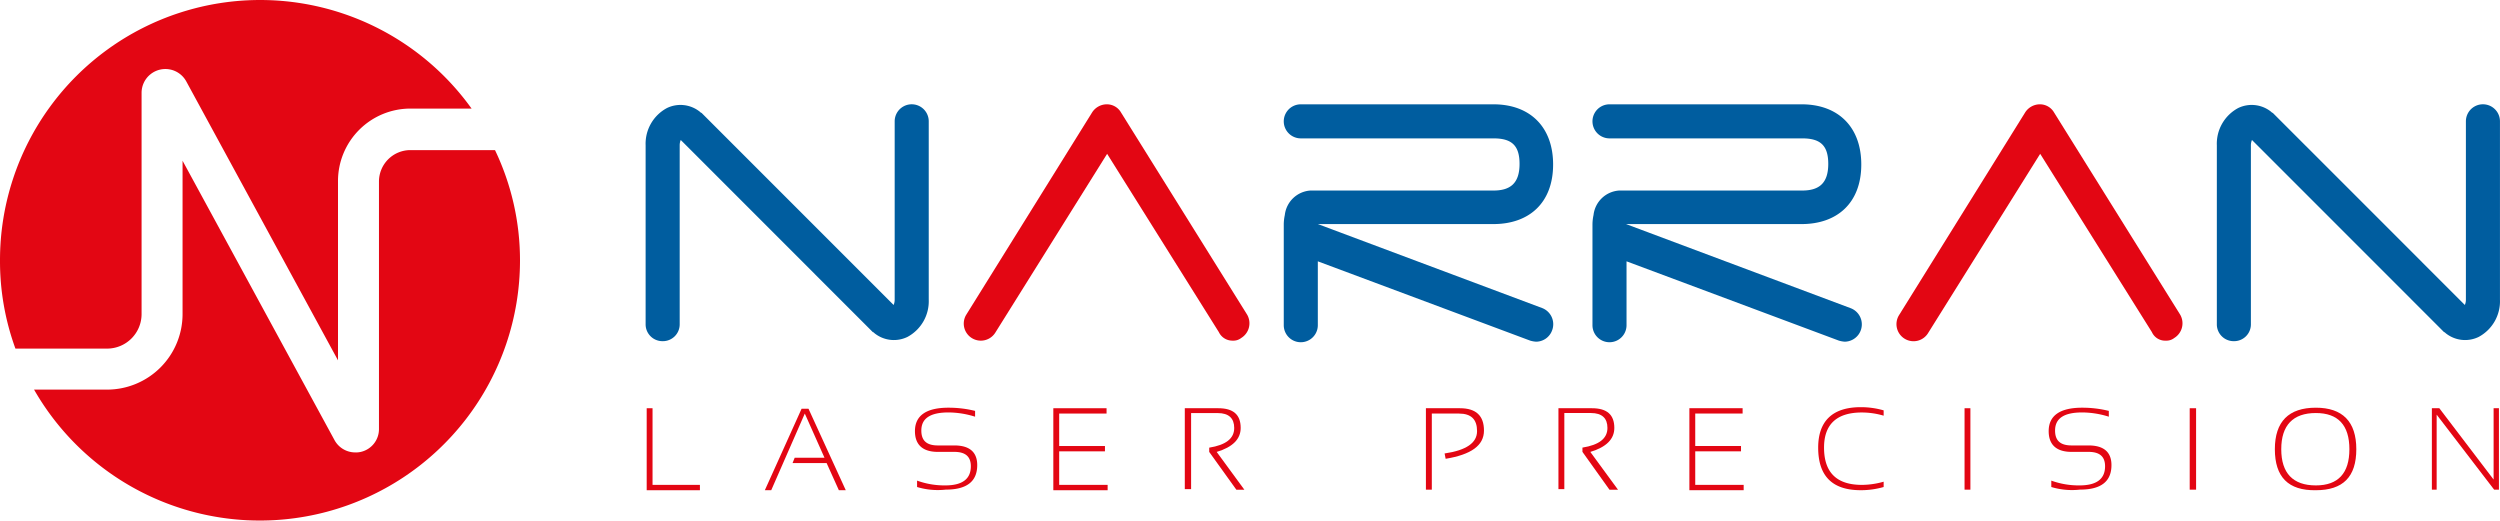 <svg xmlns="http://www.w3.org/2000/svg" width="250" height="52.054" viewBox="0 0 250 52.054">
  <g id="NARRAN_logo_zjednodusene_horizontalni_pozitivni" transform="translate(-21.6 -12.3)">
    <path id="Path_201" data-name="Path 201" d="M23.144,47.163A25.483,25.483,0,0,1,21.6,38.327,26.015,26.015,0,0,1,68.758,23.158H62.637A7.246,7.246,0,0,0,55.4,30.4V48.334L40.229,20.443a2.381,2.381,0,0,0-4.471,1.118V43.7a3.453,3.453,0,0,1-3.46,3.46ZM62.637,27.31a3.146,3.146,0,0,0-3.14,3.14V55.2a2.337,2.337,0,0,1-1.81,2.289,2.183,2.183,0,0,1-.585.053,2.361,2.361,0,0,1-2.076-1.277L39.856,28.374V43.7A7.553,7.553,0,0,1,32.3,51.261H25.006A26.015,26.015,0,0,0,73.6,38.327,25.536,25.536,0,0,0,71.1,27.31Z" transform="translate(0)" fill="#e30613"/>
    <g id="Group_83" data-name="Group 83" transform="translate(86.269 53.017)">
      <path id="Path_202" data-name="Path 202" d="M143.685,89v7.664h4.737V97.2H143.1V89Z" transform="translate(-143.1 -88.894)" fill="#e30613"/>
      <path id="Path_203" data-name="Path 203" d="M165.939,97.243H165.3l3.673-8.144h.692l3.726,8.144H172.7l-1.224-2.714h-3.406l.213-.532h2.981l-1.969-4.418Z" transform="translate(-153.484 -88.94)" fill="#e30613"/>
      <path id="Path_204" data-name="Path 204" d="M193.713,96.831v-.639a8.048,8.048,0,0,0,2.821.479q2.555,0,2.555-1.916c0-.958-.532-1.437-1.65-1.437h-1.65c-1.49,0-2.289-.692-2.289-2.076,0-1.544,1.118-2.342,3.353-2.342a11.04,11.04,0,0,1,2.661.319V89.8a8.98,8.98,0,0,0-2.661-.426c-1.81,0-2.715.585-2.715,1.81,0,1.011.532,1.49,1.65,1.49h1.65c1.49,0,2.289.639,2.289,1.969,0,1.65-1.065,2.448-3.14,2.448A7.168,7.168,0,0,1,193.713,96.831Z" transform="translate(-166.674 -88.847)" fill="#e30613"/>
      <path id="Path_205" data-name="Path 205" d="M224.823,89v.532h-4.737v3.247h4.577v.532h-4.577v3.353h4.844V97.2H219.5V89Z" transform="translate(-178.836 -88.894)" fill="#e30613"/>
      <path id="Path_206" data-name="Path 206" d="M244.2,97.2V89h3.353c1.49,0,2.235.639,2.235,1.969q0,1.677-2.4,2.4l2.768,3.779h-.8l-2.715-3.779v-.426c1.65-.266,2.5-.9,2.5-1.969,0-.958-.532-1.49-1.65-1.49h-2.661V97.09H244.2Z" transform="translate(-190.389 -88.894)" fill="#e30613"/>
      <path id="Path_207" data-name="Path 207" d="M289.5,97.2V89h3.406q2.4,0,2.4,2.235c0,1.49-1.277,2.4-3.832,2.821l-.106-.532c2.182-.319,3.247-1.064,3.247-2.235s-.586-1.756-1.81-1.756h-2.714v7.611H289.5Z" transform="translate(-211.578 -88.894)" fill="#e30613"/>
      <path id="Path_208" data-name="Path 208" d="M314.4,97.2V89h3.353c1.49,0,2.235.639,2.235,1.969q0,1.677-2.4,2.4l2.768,3.779h-.852L316.8,93.364v-.426c1.65-.266,2.5-.9,2.5-1.969,0-.958-.532-1.49-1.65-1.49h-2.661V97.09H314.4Z" transform="translate(-223.225 -88.894)" fill="#e30613"/>
      <path id="Path_209" data-name="Path 209" d="M344.323,89v.532h-4.737v3.247h4.577v.532h-4.577v3.353h4.843V97.2H339V89Z" transform="translate(-234.731 -88.894)" fill="#e30613"/>
      <path id="Path_210" data-name="Path 210" d="M369.747,96.784a8.2,8.2,0,0,1-2.289.319c-2.874,0-4.258-1.437-4.258-4.258,0-2.661,1.437-4.045,4.258-4.045a8.2,8.2,0,0,1,2.289.319v.532a7.735,7.735,0,0,0-2.182-.319c-2.5,0-3.779,1.171-3.779,3.513,0,2.5,1.277,3.726,3.779,3.726a8.02,8.02,0,0,0,2.182-.319Z" transform="translate(-246.051 -88.8)" fill="#e30613"/>
      <path id="Path_211" data-name="Path 211" d="M391.285,89v8.143H390.7V89Z" transform="translate(-258.914 -88.894)" fill="#e30613"/>
      <path id="Path_212" data-name="Path 212" d="M406.766,96.831v-.639a8.048,8.048,0,0,0,2.821.479q2.555,0,2.555-1.916c0-.958-.532-1.437-1.65-1.437h-1.7c-1.49,0-2.289-.692-2.289-2.076,0-1.544,1.118-2.342,3.353-2.342a11.04,11.04,0,0,1,2.661.319V89.8a8.98,8.98,0,0,0-2.661-.426c-1.81,0-2.714.585-2.714,1.81,0,1.011.532,1.49,1.65,1.49h1.7c1.49,0,2.289.639,2.289,1.969,0,1.65-1.065,2.448-3.14,2.448A7.168,7.168,0,0,1,406.766,96.831Z" transform="translate(-266.304 -88.847)" fill="#e30613"/>
      <path id="Path_213" data-name="Path 213" d="M433.639,89v8.143H433V89Z" transform="translate(-278.699 -88.894)" fill="#e30613"/>
      <path id="Path_214" data-name="Path 214" d="M449,93.052c0-2.768,1.384-4.152,4.1-4.152,2.661,0,4.045,1.384,4.045,4.152s-1.331,4.1-4.045,4.1C450.331,97.2,449,95.819,449,93.052Zm4.1,3.619c2.235,0,3.353-1.224,3.353-3.619s-1.118-3.619-3.353-3.619c-2.289,0-3.46,1.224-3.46,3.619S450.81,96.671,453.1,96.671Z" transform="translate(-286.183 -88.847)" fill="#e30613"/>
      <path id="Path_215" data-name="Path 215" d="M478.5,97.2V89h.745l5.429,7.132V89h.532v8.143h-.479l-5.748-7.5v7.5H478.5Z" transform="translate(-299.982 -88.894)" fill="#e30613"/>
    </g>
    <g id="Group_84" data-name="Group 84" transform="translate(86.162 22.732)">
      <path id="Path_216" data-name="Path 216" d="M144.6,55.585a1.681,1.681,0,0,1-1.7-1.7V36a4.048,4.048,0,0,1,2.129-3.726,3.1,3.1,0,0,1,3.3.373c.053.053.106.106.16.106L167.7,51.966a1.336,1.336,0,0,0,.106-.532V33.6a1.7,1.7,0,1,1,3.406,0V51.434a4.048,4.048,0,0,1-2.129,3.726,3.1,3.1,0,0,1-3.3-.373c-.053-.053-.106-.106-.16-.106L146.413,35.466a1.336,1.336,0,0,0-.106.532V53.882A1.681,1.681,0,0,1,144.6,55.585Z" transform="translate(-142.9 -31.9)" fill="#005d9f"/>
      <path id="Path_217" data-name="Path 217" d="M439.8,55.585a1.681,1.681,0,0,1-1.7-1.7V36a4.048,4.048,0,0,1,2.129-3.726,3.1,3.1,0,0,1,3.3.373c.053.053.106.106.16.106L462.9,51.966a1.336,1.336,0,0,0,.106-.532V33.6a1.7,1.7,0,0,1,3.406,0V51.434a4.048,4.048,0,0,1-2.129,3.726,3.1,3.1,0,0,1-3.3-.373c-.053-.053-.106-.106-.16-.106L441.613,35.466a1.334,1.334,0,0,0-.107.532V53.882A1.681,1.681,0,0,1,439.8,55.585Z" transform="translate(-280.978 -31.9)" fill="#005d9f"/>
      <path id="Path_218" data-name="Path 218" d="M229.556,55.532a1.252,1.252,0,0,0,.852-.266,1.722,1.722,0,0,0,.586-2.342L218.379,32.7a1.627,1.627,0,0,0-1.437-.8h0a1.747,1.747,0,0,0-1.437.8L202.89,52.977a1.707,1.707,0,0,0,2.927,1.756L217,36.85,228.172,54.68A1.5,1.5,0,0,0,229.556,55.532Z" transform="translate(-170.849 -31.9)" fill="#e30613"/>
      <path id="Path_219" data-name="Path 219" d="M404.856,55.532a1.252,1.252,0,0,0,.852-.266,1.722,1.722,0,0,0,.585-2.342L393.679,32.7a1.627,1.627,0,0,0-1.437-.8h0a1.747,1.747,0,0,0-1.437.8L378.19,52.977a1.707,1.707,0,1,0,2.927,1.756L392.3,36.85,403.472,54.68A1.446,1.446,0,0,0,404.856,55.532Z" transform="translate(-252.844 -31.9)" fill="#e30613"/>
      <path id="Path_220" data-name="Path 220" d="M288.668,52.285l-22.461-8.41h17.564c3.513,0,5.961-2.076,5.961-5.961,0-3.726-2.289-6.014-5.961-6.014H264.5a1.7,1.7,0,0,0,0,3.406h19.268c1.81,0,2.608.692,2.608,2.555,0,1.969-.958,2.661-2.608,2.661h-18.31a2.759,2.759,0,0,0-2.555,2.448,4.688,4.688,0,0,0-.106.9V53.989a1.7,1.7,0,0,0,3.406,0V47.6l21.237,7.931a2.748,2.748,0,0,0,.586.106,1.713,1.713,0,0,0,1.6-1.118A1.732,1.732,0,0,0,288.668,52.285Z" transform="translate(-198.983 -31.9)" fill="#005d9f"/>
      <path id="Path_221" data-name="Path 221" d="M346.614,52.285l-22.461-8.41h17.564c3.513,0,5.961-2.076,5.961-5.961,0-3.726-2.289-6.014-5.961-6.014H322.5a1.7,1.7,0,1,0,0,3.406h19.268c1.81,0,2.608.692,2.608,2.555,0,1.969-.958,2.661-2.608,2.661h-18.31a2.759,2.759,0,0,0-2.555,2.448,4.688,4.688,0,0,0-.106.9V53.989a1.7,1.7,0,0,0,3.406,0V47.6l21.237,7.931a2.747,2.747,0,0,0,.585.106,1.732,1.732,0,0,0,.585-3.353Z" transform="translate(-226.112 -31.9)" fill="#005d9f"/>
    </g>
  </g>
</svg>

